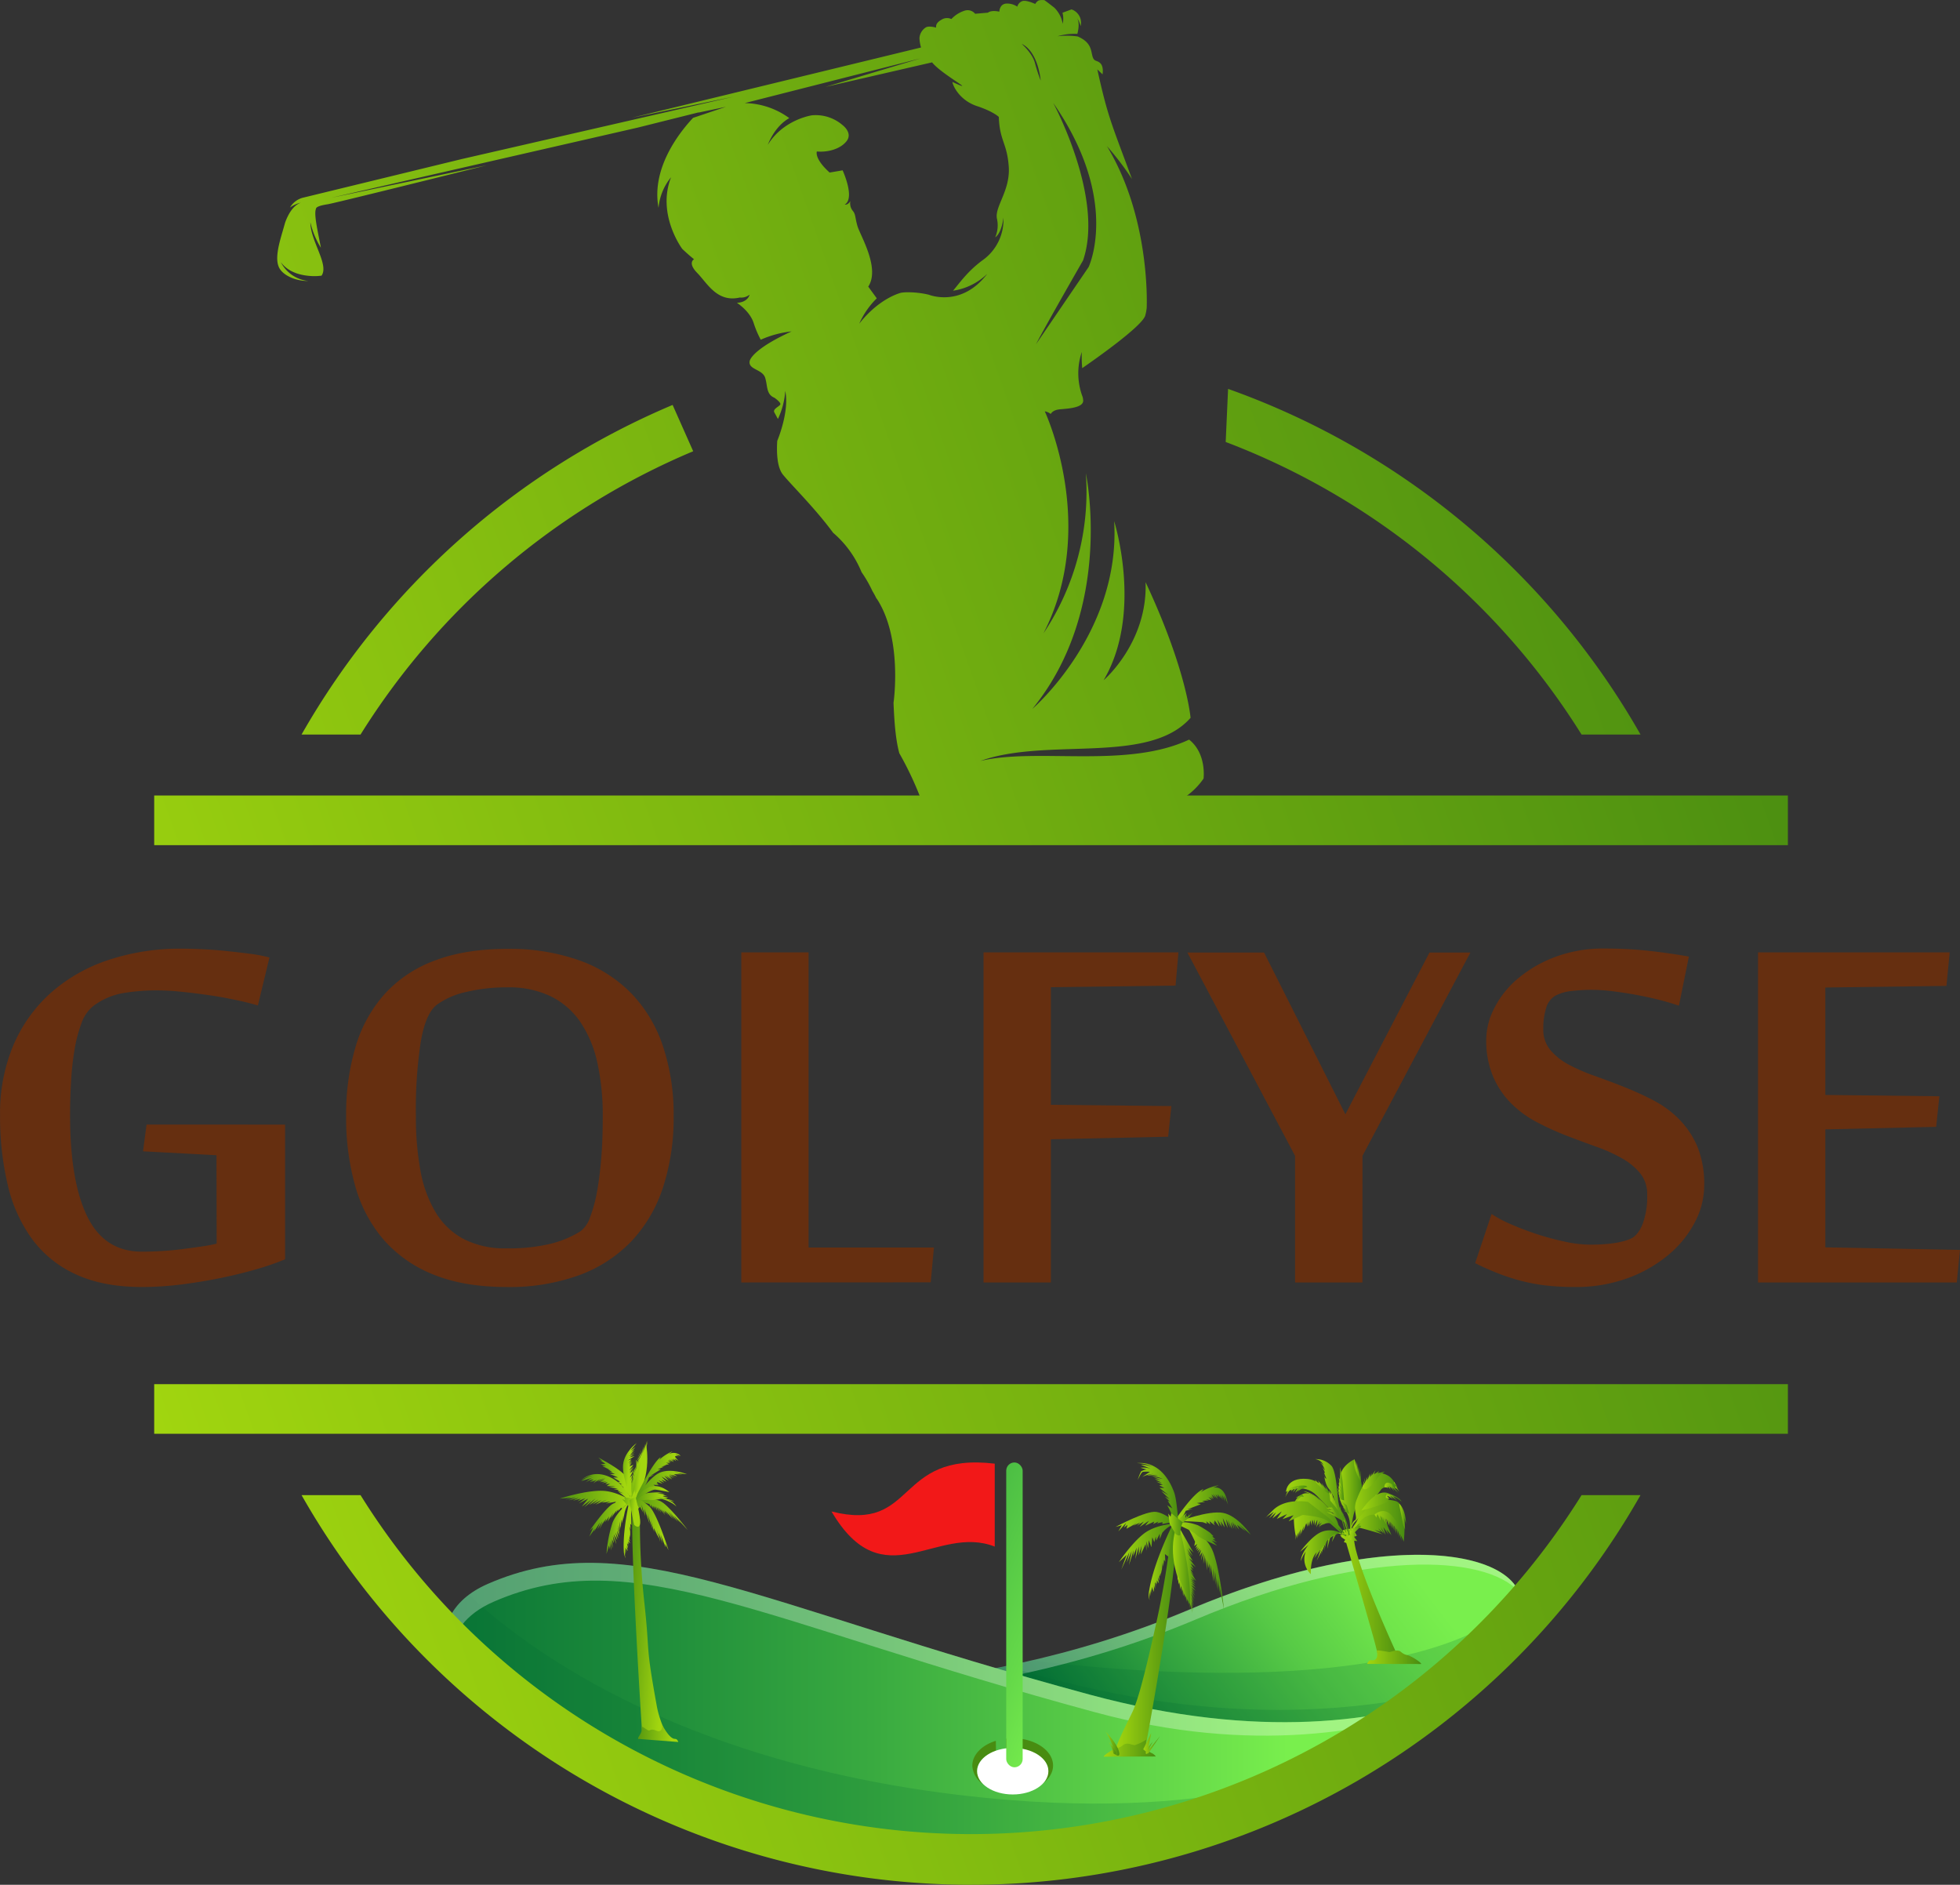 <svg xmlns="http://www.w3.org/2000/svg" xmlns:xlink="http://www.w3.org/1999/xlink" viewBox="0 0 558.26 536.76"><rect x="0" y="0" width="558.26" height="536.76" fill="#333333" stroke="none"/><defs><style>.cls-1{isolation:isolate;}.cls-2,.cls-86,.cls-87,.cls-88,.cls-91,.cls-92{fill-rule:evenodd;}.cls-2{fill:url(#Dégradé_sans_nom_7);}.cls-3{fill:url(#Degradado_sin_nombre_31);}.cls-4{fill:#006c35;opacity:0.2;mix-blend-mode:multiply;}.cls-5,.cls-93{fill:#fff;}.cls-5{opacity:0.3;mix-blend-mode:overlay;}.cls-6{fill:url(#Degradado_sin_nombre_3);}.cls-7{fill:url(#Dégradé_sans_nom_7-2);}.cls-8{fill:url(#Dégradé_sans_nom_7-3);}.cls-9{fill:url(#Dégradé_sans_nom_7-4);}.cls-10{fill:url(#Dégradé_sans_nom_7-5);}.cls-11{fill:url(#Dégradé_sans_nom_7-6);}.cls-12{fill:url(#Dégradé_sans_nom_7-7);}.cls-13{fill:url(#Dégradé_sans_nom_7-8);}.cls-14{fill:url(#Dégradé_sans_nom_7-9);}.cls-15{fill:url(#Dégradé_sans_nom_7-10);}.cls-16{fill:url(#Dégradé_sans_nom_7-11);}.cls-17{fill:url(#Dégradé_sans_nom_7-12);}.cls-18{fill:url(#Dégradé_sans_nom_7-13);}.cls-19{fill:url(#Dégradé_sans_nom_7-14);}.cls-20{fill:url(#Dégradé_sans_nom_7-15);}.cls-21{fill:url(#Dégradé_sans_nom_7-16);}.cls-22{fill:url(#Dégradé_sans_nom_7-17);}.cls-23{fill:url(#Dégradé_sans_nom_7-18);}.cls-24{fill:url(#Dégradé_sans_nom_7-19);}.cls-25{fill:url(#Dégradé_sans_nom_7-20);}.cls-26{fill:url(#Dégradé_sans_nom_7-21);}.cls-27{fill:url(#Dégradé_sans_nom_7-22);}.cls-28{fill:url(#Dégradé_sans_nom_7-23);}.cls-29{fill:url(#Dégradé_sans_nom_7-24);}.cls-30{fill:url(#Dégradé_sans_nom_7-25);}.cls-31{fill:url(#Dégradé_sans_nom_7-26);}.cls-32{fill:url(#Dégradé_sans_nom_7-27);}.cls-33{fill:url(#Dégradé_sans_nom_7-28);}.cls-34{fill:url(#Dégradé_sans_nom_7-29);}.cls-35{fill:url(#Dégradé_sans_nom_7-30);}.cls-36{fill:url(#Dégradé_sans_nom_7-31);}.cls-37{fill:url(#Dégradé_sans_nom_7-32);}.cls-38{fill:url(#Dégradé_sans_nom_7-33);}.cls-39{fill:url(#Dégradé_sans_nom_7-34);}.cls-40{fill:url(#Dégradé_sans_nom_7-35);}.cls-41{fill:url(#Dégradé_sans_nom_7-36);}.cls-42{fill:url(#Dégradé_sans_nom_7-37);}.cls-43{fill:url(#Dégradé_sans_nom_7-38);}.cls-44{fill:url(#Dégradé_sans_nom_7-39);}.cls-45{fill:url(#Dégradé_sans_nom_7-40);}.cls-46{fill:url(#Dégradé_sans_nom_7-41);}.cls-47{fill:url(#Dégradé_sans_nom_7-42);}.cls-48{fill:url(#Dégradé_sans_nom_7-43);}.cls-49{fill:url(#Dégradé_sans_nom_7-44);}.cls-50{fill:url(#Dégradé_sans_nom_7-45);}.cls-51{fill:url(#Dégradé_sans_nom_7-46);}.cls-52{fill:url(#Dégradé_sans_nom_7-47);}.cls-53{fill:url(#Dégradé_sans_nom_7-48);}.cls-54{fill:url(#Dégradé_sans_nom_7-49);}.cls-55{fill:url(#Dégradé_sans_nom_7-50);}.cls-56{fill:url(#Dégradé_sans_nom_7-51);}.cls-57{fill:url(#Dégradé_sans_nom_7-52);}.cls-58{fill:url(#Dégradé_sans_nom_7-53);}.cls-59{fill:url(#Dégradé_sans_nom_7-54);}.cls-60{fill:url(#Dégradé_sans_nom_7-55);}.cls-61{fill:url(#Dégradé_sans_nom_7-56);}.cls-62{fill:url(#Dégradé_sans_nom_7-57);}.cls-63{fill:url(#Dégradé_sans_nom_7-58);}.cls-64{fill:url(#Dégradé_sans_nom_7-59);}.cls-65{fill:url(#Dégradé_sans_nom_7-60);}.cls-66{fill:url(#Dégradé_sans_nom_7-61);}.cls-67{fill:url(#Dégradé_sans_nom_7-62);}.cls-68{fill:url(#Dégradé_sans_nom_7-63);}.cls-69{fill:url(#Dégradé_sans_nom_7-64);}.cls-70{fill:url(#Dégradé_sans_nom_7-65);}.cls-71{fill:url(#Dégradé_sans_nom_7-66);}.cls-72{fill:url(#Dégradé_sans_nom_7-67);}.cls-73{fill:url(#Dégradé_sans_nom_7-68);}.cls-74{fill:url(#Dégradé_sans_nom_7-69);}.cls-75{fill:url(#Dégradé_sans_nom_7-70);}.cls-76{fill:url(#Dégradé_sans_nom_7-71);}.cls-77{fill:url(#Dégradé_sans_nom_7-72);}.cls-78{fill:url(#Dégradé_sans_nom_7-73);}.cls-79{fill:url(#Dégradé_sans_nom_7-74);}.cls-80{fill:url(#Dégradé_sans_nom_7-75);}.cls-81{fill:url(#Dégradé_sans_nom_7-76);}.cls-82{fill:url(#Dégradé_sans_nom_7-77);}.cls-83{fill:url(#Dégradé_sans_nom_7-78);}.cls-84{fill:url(#Dégradé_sans_nom_7-79);}.cls-85{fill:url(#Dégradé_sans_nom_7-80);}.cls-86{fill:url(#Dégradé_sans_nom_7-81);}.cls-87{fill:url(#Dégradé_sans_nom_7-82);}.cls-88{fill:url(#Dégradé_sans_nom_7-83);}.cls-89{fill:url(#Dégradé_sans_nom_7-84);}.cls-90{fill:#662f10;}.cls-91{fill:#488c11;}.cls-92{fill:#f21818;}.cls-94{fill:url(#Degradado_sin_nombre_3-2);}</style><linearGradient id="Dégradé_sans_nom_7" x1="12.17" y1="293.19" x2="511.12" y2="117.15" gradientUnits="userSpaceOnUse"><stop offset="0" stop-color="#a2d60f"/><stop offset="1" stop-color="#488c11"/></linearGradient><linearGradient id="Degradado_sin_nombre_31" x1="319.68" y1="503.65" x2="404.73" y2="438.56" gradientUnits="userSpaceOnUse"><stop offset="0" stop-color="#006c35"/><stop offset="0.31" stop-color="#2e9e3e"/><stop offset="0.62" stop-color="#57ca46"/><stop offset="0.86" stop-color="#70e54b"/><stop offset="1" stop-color="#79ef4d"/></linearGradient><linearGradient id="Degradado_sin_nombre_3" x1="96.13" y1="502.38" x2="385.65" y2="502.38" gradientUnits="userSpaceOnUse"><stop offset="0" stop-color="#006c35"/><stop offset="0.14" stop-color="#077336"/><stop offset="0.34" stop-color="#1a883a"/><stop offset="0.59" stop-color="#39aa40"/><stop offset="0.88" stop-color="#64d849"/><stop offset="1" stop-color="#79ef4d"/></linearGradient><linearGradient id="Dégradé_sans_nom_7-2" x1="218.34" y1="473.58" x2="232.64" y2="473.58" gradientTransform="matrix(-1, -0.08, -0.08, 1, 464.99, 19.47)" xlink:href="#Dégradé_sans_nom_7"/><linearGradient id="Dégradé_sans_nom_7-3" x1="216.45" y1="442.66" x2="232.56" y2="442.66" gradientTransform="matrix(-1, -0.08, -0.08, 1, 464.99, 19.47)" xlink:href="#Dégradé_sans_nom_7"/><linearGradient id="Dégradé_sans_nom_7-4" x1="229.4" y1="431.98" x2="233.22" y2="431.98" gradientTransform="matrix(-1, -0.08, -0.08, 1, 464.99, 19.47)" xlink:href="#Dégradé_sans_nom_7"/><linearGradient id="Dégradé_sans_nom_7-5" x1="229.76" y1="430.59" x2="234.11" y2="430.59" gradientTransform="matrix(-1, -0.08, -0.08, 1, 464.99, 19.47)" xlink:href="#Dégradé_sans_nom_7"/><linearGradient id="Dégradé_sans_nom_7-6" x1="232.47" y1="446.27" x2="234.38" y2="446.27" gradientTransform="matrix(-1, -0.08, -0.08, 1, 464.99, 19.47)" xlink:href="#Dégradé_sans_nom_7"/><linearGradient id="Dégradé_sans_nom_7-7" x1="233.43" y1="447.55" x2="238.97" y2="447.55" gradientTransform="matrix(-1, -0.08, -0.08, 1, 464.99, 19.47)" xlink:href="#Dégradé_sans_nom_7"/><linearGradient id="Dégradé_sans_nom_7-8" x1="231.4" y1="439.96" x2="253.48" y2="439.96" gradientTransform="matrix(-1, -0.08, -0.08, 1, 464.99, 19.47)" xlink:href="#Dégradé_sans_nom_7"/><linearGradient id="Dégradé_sans_nom_7-9" x1="232.85" y1="445.29" x2="244.23" y2="445.29" gradientTransform="matrix(-1, -0.08, -0.08, 1, 464.99, 19.47)" xlink:href="#Dégradé_sans_nom_7"/><linearGradient id="Dégradé_sans_nom_7-10" x1="221.4" y1="445.42" x2="233.82" y2="445.42" gradientTransform="matrix(-1, -0.08, -0.08, 1, 464.99, 19.47)" xlink:href="#Dégradé_sans_nom_7"/><linearGradient id="Dégradé_sans_nom_7-11" x1="233.66" y1="433.4" x2="243.41" y2="433.4" gradientTransform="matrix(-1, -0.08, -0.08, 1, 464.99, 19.47)" xlink:href="#Dégradé_sans_nom_7"/><linearGradient id="Dégradé_sans_nom_7-12" x1="217.87" y1="435.33" x2="233" y2="435.33" gradientTransform="matrix(-1, -0.08, -0.08, 1, 464.99, 19.47)" xlink:href="#Dégradé_sans_nom_7"/><linearGradient id="Dégradé_sans_nom_7-13" x1="232.67" y1="431.76" x2="236.25" y2="431.76" gradientTransform="matrix(-1, -0.08, -0.08, 1, 464.99, 19.47)" xlink:href="#Dégradé_sans_nom_7"/><linearGradient id="Dégradé_sans_nom_7-14" x1="222.67" y1="438.27" x2="232.55" y2="438.27" gradientTransform="matrix(-1, -0.08, -0.08, 1, 464.99, 19.47)" xlink:href="#Dégradé_sans_nom_7"/><linearGradient id="Dégradé_sans_nom_7-15" x1="220.13" y1="431.48" x2="231.86" y2="431.48" gradientTransform="matrix(-1, -0.08, -0.08, 1, 464.99, 19.47)" xlink:href="#Dégradé_sans_nom_7"/><linearGradient id="Dégradé_sans_nom_7-16" x1="232.47" y1="436.6" x2="247.93" y2="436.6" gradientTransform="matrix(-1, -0.08, -0.08, 1, 464.99, 19.47)" xlink:href="#Dégradé_sans_nom_7"/><linearGradient id="Dégradé_sans_nom_7-17" x1="231.4" y1="437.97" x2="233.24" y2="437.97" gradientTransform="matrix(-1, -0.08, -0.08, 1, 464.99, 19.47)" xlink:href="#Dégradé_sans_nom_7"/><linearGradient id="Dégradé_sans_nom_7-18" x1="230.81" y1="440.34" x2="235.69" y2="440.34" gradientTransform="matrix(-1, -0.08, -0.08, 1, 464.99, 19.47)" xlink:href="#Dégradé_sans_nom_7"/><linearGradient id="Dégradé_sans_nom_7-19" x1="230.1" y1="442.68" x2="233.63" y2="442.68" gradientTransform="matrix(-1, -0.08, -0.08, 1, 464.99, 19.47)" xlink:href="#Dégradé_sans_nom_7"/><linearGradient id="Dégradé_sans_nom_7-20" x1="220.18" y1="439.2" x2="226.34" y2="439.2" gradientTransform="matrix(-1, -0.08, -0.08, 1, 464.99, 19.47)" xlink:href="#Dégradé_sans_nom_7"/><linearGradient id="Dégradé_sans_nom_7-21" x1="222.49" y1="437.07" x2="231.73" y2="437.07" gradientTransform="matrix(-1, -0.08, -0.08, 1, 464.99, 19.47)" xlink:href="#Dégradé_sans_nom_7"/><linearGradient id="Dégradé_sans_nom_7-22" x1="214.43" y1="504.51" x2="225.95" y2="504.51" gradientTransform="matrix(-1, -0.08, -0.08, 1, 464.99, 19.47)" xlink:href="#Dégradé_sans_nom_7"/><linearGradient id="Dégradé_sans_nom_7-23" x1="404.6" y1="448.02" x2="404.66" y2="448.02" xlink:href="#Dégradé_sans_nom_7"/><linearGradient id="Dégradé_sans_nom_7-24" x1="404.52" y1="449.27" x2="405.36" y2="449.27" xlink:href="#Dégradé_sans_nom_7"/><linearGradient id="Dégradé_sans_nom_7-25" x1="400.48" y1="466.79" x2="418.46" y2="466.79" xlink:href="#Dégradé_sans_nom_7"/><linearGradient id="Dégradé_sans_nom_7-26" x1="387.25" y1="444.26" x2="401.63" y2="444.26" xlink:href="#Dégradé_sans_nom_7"/><linearGradient id="Dégradé_sans_nom_7-27" x1="402.94" y1="446.69" x2="415.15" y2="446.69" xlink:href="#Dégradé_sans_nom_7"/><linearGradient id="Dégradé_sans_nom_7-28" x1="403.59" y1="445.54" x2="418.81" y2="445.54" xlink:href="#Dégradé_sans_nom_7"/><linearGradient id="Dégradé_sans_nom_7-29" x1="400.13" y1="438.37" x2="406.75" y2="438.37" xlink:href="#Dégradé_sans_nom_7"/><linearGradient id="Dégradé_sans_nom_7-30" x1="385.1" y1="441.61" x2="403.29" y2="441.61" xlink:href="#Dégradé_sans_nom_7"/><linearGradient id="Dégradé_sans_nom_7-31" x1="403.21" y1="440.56" x2="416.69" y2="440.56" xlink:href="#Dégradé_sans_nom_7"/><linearGradient id="Dégradé_sans_nom_7-32" x1="410.32" y1="446.94" x2="418" y2="446.94" xlink:href="#Dégradé_sans_nom_7"/><linearGradient id="Dégradé_sans_nom_7-33" x1="381.52" y1="429.04" x2="384.25" y2="429.04" xlink:href="#Dégradé_sans_nom_7"/><linearGradient id="Dégradé_sans_nom_7-34" x1="399.64" y1="434.95" x2="401.58" y2="434.95" xlink:href="#Dégradé_sans_nom_7"/><linearGradient id="Dégradé_sans_nom_7-35" x1="397.37" y1="440.76" x2="401.75" y2="440.76" xlink:href="#Dégradé_sans_nom_7"/><linearGradient id="Dégradé_sans_nom_7-36" x1="384.9" y1="437.14" x2="391.17" y2="437.14" xlink:href="#Dégradé_sans_nom_7"/><linearGradient id="Dégradé_sans_nom_7-37" x1="387.41" y1="439.31" x2="390.17" y2="439.31" xlink:href="#Dégradé_sans_nom_7"/><linearGradient id="Dégradé_sans_nom_7-38" x1="404.52" y1="431.23" x2="406.53" y2="431.23" xlink:href="#Dégradé_sans_nom_7"/><linearGradient id="Dégradé_sans_nom_7-39" x1="413.14" y1="436.11" x2="417.14" y2="436.11" xlink:href="#Dégradé_sans_nom_7"/><linearGradient id="Dégradé_sans_nom_7-40" x1="406.82" y1="433.79" x2="413.23" y2="433.79" xlink:href="#Dégradé_sans_nom_7"/><linearGradient id="Dégradé_sans_nom_7-41" x1="416.24" y1="436.39" x2="417.36" y2="436.39" xlink:href="#Dégradé_sans_nom_7"/><linearGradient id="Dégradé_sans_nom_7-42" x1="415.84" y1="435.24" x2="417.01" y2="435.24" xlink:href="#Dégradé_sans_nom_7"/><linearGradient id="Dégradé_sans_nom_7-43" x1="390.71" y1="427.55" x2="392.9" y2="427.55" xlink:href="#Dégradé_sans_nom_7"/><linearGradient id="Dégradé_sans_nom_7-44" x1="391.17" y1="426.33" x2="393.27" y2="426.33" xlink:href="#Dégradé_sans_nom_7"/><linearGradient id="Dégradé_sans_nom_7-45" x1="393.38" y1="435.73" x2="397.47" y2="435.73" xlink:href="#Dégradé_sans_nom_7"/><linearGradient id="Dégradé_sans_nom_7-46" x1="377.74" y1="431" x2="381.78" y2="431" xlink:href="#Dégradé_sans_nom_7"/><linearGradient id="Dégradé_sans_nom_7-47" x1="393.84" y1="452.67" x2="401.17" y2="452.67" xlink:href="#Dégradé_sans_nom_7"/><linearGradient id="Dégradé_sans_nom_7-48" x1="399.68" y1="449.35" x2="402.28" y2="449.35" xlink:href="#Dégradé_sans_nom_7"/><linearGradient id="Dégradé_sans_nom_7-49" x1="393.53" y1="452.35" x2="397.53" y2="452.35" xlink:href="#Dégradé_sans_nom_7"/><linearGradient id="Dégradé_sans_nom_7-50" x1="390.15" y1="438.34" x2="394.72" y2="438.34" xlink:href="#Dégradé_sans_nom_7"/><linearGradient id="Dégradé_sans_nom_7-51" x1="417.27" y1="444.27" x2="419.22" y2="444.27" xlink:href="#Dégradé_sans_nom_7"/><linearGradient id="Dégradé_sans_nom_7-52" x1="406.53" y1="439.98" x2="418" y2="439.98" xlink:href="#Dégradé_sans_nom_7"/><linearGradient id="Dégradé_sans_nom_7-53" x1="413.47" y1="438.91" x2="417.01" y2="438.91" xlink:href="#Dégradé_sans_nom_7"/><linearGradient id="Dégradé_sans_nom_7-54" x1="389.11" y1="454.4" x2="400.29" y2="454.4" xlink:href="#Dégradé_sans_nom_7"/><linearGradient id="Dégradé_sans_nom_7-55" x1="379.16" y1="444.53" x2="401.11" y2="444.53" xlink:href="#Dégradé_sans_nom_7"/><linearGradient id="Dégradé_sans_nom_7-56" x1="393.38" y1="438.46" x2="402.29" y2="438.46" xlink:href="#Dégradé_sans_nom_7"/><linearGradient id="Dégradé_sans_nom_7-57" x1="408.19" y1="484.31" x2="423.59" y2="484.31" xlink:href="#Dégradé_sans_nom_7"/><linearGradient id="Dégradé_sans_nom_7-58" x1="417.37" y1="482.48" x2="417.37" y2="482.48" xlink:href="#Dégradé_sans_nom_7"/><linearGradient id="Dégradé_sans_nom_7-59" x1="403.29" y1="448.78" x2="406.3" y2="448.78" xlink:href="#Dégradé_sans_nom_7"/><linearGradient id="Dégradé_sans_nom_7-60" x1="401.54" y1="446.83" x2="402.79" y2="446.83" xlink:href="#Dégradé_sans_nom_7"/><linearGradient id="Dégradé_sans_nom_7-61" x1="403.44" y1="447.88" x2="406.53" y2="447.88" xlink:href="#Dégradé_sans_nom_7"/><linearGradient id="Dégradé_sans_nom_7-62" x1="336.67" y1="478.66" x2="354.03" y2="478.66" xlink:href="#Dégradé_sans_nom_7"/><linearGradient id="Dégradé_sans_nom_7-63" x1="356.7" y1="458.99" x2="367.44" y2="458.99" xlink:href="#Dégradé_sans_nom_7"/><linearGradient id="Dégradé_sans_nom_7-64" x1="352.87" y1="457.88" x2="358.14" y2="457.88" xlink:href="#Dégradé_sans_nom_7"/><linearGradient id="Dégradé_sans_nom_7-65" x1="354.81" y1="459.72" x2="359.54" y2="459.72" xlink:href="#Dégradé_sans_nom_7"/><linearGradient id="Dégradé_sans_nom_7-66" x1="335.39" y1="453.38" x2="338.97" y2="453.38" xlink:href="#Dégradé_sans_nom_7"/><linearGradient id="Dégradé_sans_nom_7-67" x1="345.99" y1="456.46" x2="353.66" y2="456.46" xlink:href="#Dégradé_sans_nom_7"/><linearGradient id="Dégradé_sans_nom_7-68" x1="337.48" y1="452.82" x2="353.66" y2="452.82" xlink:href="#Dégradé_sans_nom_7"/><linearGradient id="Dégradé_sans_nom_7-69" x1="336.56" y1="445.69" x2="354.02" y2="445.69" xlink:href="#Dégradé_sans_nom_7"/><linearGradient id="Dégradé_sans_nom_7-70" x1="354.05" y1="446.26" x2="375.06" y2="446.26" xlink:href="#Dégradé_sans_nom_7"/><linearGradient id="Dégradé_sans_nom_7-71" x1="354.28" y1="449.22" x2="365.45" y2="449.22" xlink:href="#Dégradé_sans_nom_7"/><linearGradient id="Dégradé_sans_nom_7-72" x1="353.09" y1="440.63" x2="368.62" y2="440.63" xlink:href="#Dégradé_sans_nom_7"/><linearGradient id="Dégradé_sans_nom_7-73" x1="342.54" y1="437.94" x2="354.56" y2="437.94" xlink:href="#Dégradé_sans_nom_7"/><linearGradient id="Dégradé_sans_nom_7-74" x1="353.46" y1="444.9" x2="358.46" y2="444.9" xlink:href="#Dégradé_sans_nom_7"/><linearGradient id="Dégradé_sans_nom_7-75" x1="351.58" y1="446.5" x2="355.71" y2="446.5" xlink:href="#Dégradé_sans_nom_7"/><linearGradient id="Dégradé_sans_nom_7-76" x1="333.16" y1="510.16" x2="348" y2="510.16" xlink:href="#Dégradé_sans_nom_7"/><linearGradient id="Dégradé_sans_nom_7-77" x1="333.6" y1="508.9" x2="337.62" y2="508.9" xlink:href="#Dégradé_sans_nom_7"/><linearGradient id="Dégradé_sans_nom_7-78" x1="334.63" y1="510.27" x2="336.59" y2="510.27" xlink:href="#Dégradé_sans_nom_7"/><linearGradient id="Dégradé_sans_nom_7-79" x1="345.15" y1="510.16" x2="347.12" y2="510.16" xlink:href="#Dégradé_sans_nom_7"/><linearGradient id="Dégradé_sans_nom_7-80" x1="344.45" y1="508.86" x2="349.19" y2="508.86" xlink:href="#Dégradé_sans_nom_7"/><linearGradient id="Dégradé_sans_nom_7-81" x1="97.95" y1="536.32" x2="596.9" y2="360.28" xlink:href="#Dégradé_sans_nom_7"/><linearGradient id="Dégradé_sans_nom_7-82" x1="9.91" y1="327.7" x2="508.87" y2="151.66" xlink:href="#Dégradé_sans_nom_7"/><linearGradient id="Dégradé_sans_nom_7-83" x1="62.51" y1="476.78" x2="561.46" y2="300.74" xlink:href="#Dégradé_sans_nom_7"/><linearGradient id="Dégradé_sans_nom_7-84" x1="-7.25" y1="238.15" x2="491.71" y2="62.11" xlink:href="#Dégradé_sans_nom_7"/><linearGradient id="Degradado_sin_nombre_3-2" x1="171.04" y1="407.4" x2="311.2" y2="469.8" xlink:href="#Degradado_sin_nombre_3"/></defs><title>golfyse</title><g class="cls-1"><g id="Calque_1" data-name="Calque 1"><path class="cls-2" d="M486.07,221.56a219.93,219.93,0,0,0-117.48-98.44l-.68,15.12a205.59,205.59,0,0,1,101.36,83.32ZM210.38,127.69a220.12,220.12,0,0,0-105.69,93.87h16.8a205.65,205.65,0,0,1,94.75-80.68l-5.86-13.19Z" transform="translate(-18.8 -12.37)"/><path class="cls-3" d="M357.51,470.81c-66.3,28-129.35,21.8-129.35,21.8s-16.76,19.47-17.59,37.51c25.28,10.93,54.53,17.21,85.74,17.21,66.25,0,123.77-28.17,152.79-69.49C464.15,456.91,423.74,442.83,357.51,470.81Z" transform="translate(-18.8 -12.37)"/><path class="cls-4" d="M449.1,477.84c2.47-3.44,3.42-6.68,3-9.59C422.58,496,341,488.74,312.78,485.24c-3.89.91-7.7,1.71-11.44,2.43-3.67,10.42-6.86,39.45,66.23,48.06C402.49,523.77,431.21,503.31,449.1,477.84Z" transform="translate(-18.8 -12.37)"/><path class="cls-5" d="M230,495.38s63,6.22,129.35-21.79c48-20.29,82.43-18.46,92-8-5.84-12.83-41.9-16.78-93.88,5.18-66.3,28-129.35,21.8-129.35,21.8s-16.76,19.47-17.59,37.51l2.06.86C214.47,513.5,230,495.38,230,495.38Z" transform="translate(-18.8 -12.37)"/><path class="cls-4" d="M305.24,486.9a308,308,0,0,1-58.37,6.28l87.56,50.95c42.28-7.2,78.68-26.09,103-51.94C376,508.79,323.78,491.88,305.24,486.9Z" transform="translate(-18.8 -12.37)"/><path class="cls-6" d="M329.23,495c-96-25.92-132-48.81-171.54-31.52-11,4.8-14.54,13.87-9.67,20.36,29,38.58,85.29,63.51,148.29,63.51,57,0,107.61-20.87,139.09-53.05C412.41,502.73,377.37,508,329.23,495Z" transform="translate(-18.8 -12.37)"/><path class="cls-4" d="M296.31,547.33c53.87,0,101.94-18.63,133.64-47.81-20.82,14.9-58.67,30.65-123.41,25.48-90.93-7.26-138.08-43.31-154.17-58.48-6.69,5-8.33,12-4.35,17.3C177,522.4,233.31,547.33,296.31,547.33Z" transform="translate(-18.8 -12.37)"/><path class="cls-5" d="M159.38,468.53C199,451.24,235,474.14,330.92,500.05c44.31,12,79.43,5.52,101.12-2.54,1.12-1.07,2.28-2.13,3.36-3.23-23,8.45-58,13.69-106.17.7-96-25.92-132-48.81-171.54-31.52-10.64,4.65-14.29,13.29-10.09,19.73C147.33,477.8,151.37,472,159.38,468.53Z" transform="translate(-18.8 -12.37)"/><path class="cls-4" d="M301.63,541.66c-66,0-125-24.93-155.3-63.52-.18-.22-.28-.46-.44-.69a10.25,10.25,0,0,0,2.13,6.37c29,38.58,85.29,63.51,148.29,63.51,41.14,0,78.87-10.89,108.54-29C375.57,533,340,541.66,301.63,541.66Z" transform="translate(-18.8 -12.37)"/><path class="cls-7" d="M201.63,505s-3.43-52.71-2.67-63.92l2.1,3.94a210.62,210.62,0,0,0,1.34,24.44c1.57,14.63.14,10.43,3.47,28.76.8,4.42,2.58,7.14,2.37,8.2S201.86,507.45,201.63,505Z" transform="translate(-18.8 -12.37)"/><path class="cls-8" d="M199.16,439.68s5.74-1.5,8.59.73,6.91,7.67,6.91,7.67l-3-3.29,1.11,1.48-2-2.24,1.11,1.77L209.61,443l1.48,2.2-2-2.32,1.36,2.05-2.13-2.32.88,1.43-1.16-1.52.28.89-.95-1.15.91,1.63-1.38-1.81.46,1-.87-1.37.61,1.53-.95-1.64.31,1.39-.58-1.45,0,1-.37-1.21-.12.95-.14-1L205,442l-.08-.79-.21.71-.06-.77-.21.55-.1-.87-.27.66-.27-.76s-4.18-1.35-4.48-1.11" transform="translate(-18.8 -12.37)"/><path class="cls-9" d="M198.68,440.28s-1-6.95,4.24-16C202.92,424.25,204.73,434.42,198.68,440.28Z" transform="translate(-18.8 -12.37)"/><path class="cls-10" d="M198.08,433.51l.54,5.76s1.28-8.65,4.33-14.87l.35-1.9-.49,1.81.19-1.5-.56,2.07.08-1.3-.39,2-.07-1.32-.14,2.06-.21-1.44,0,1.7-.36-1.22.21,1.56-.4-1,.26,1.26-.54-1,.37,1.51-.62-1,.4,1.33-.57-.8.44,1.25-.64-.93.53,1.39-.55-.71.25,1.13-.56-1.35.26,2.4-.29-1.24.12,1.66-.35-.69.12,1.12-.4-.77.09,1.31-.62-1.2.51,2.27-.48-.92.29,2.18-.38-1.32.23,1.92-.48-1.85.1,1.85Z" transform="translate(-18.8 -12.37)"/><path class="cls-11" d="M198.86,436.56S196,447,196.49,454.25a4,4,0,0,0,.57,1.95,3.87,3.87,0,0,1-.3-1.86l.23,1-.19-1.81.41,1-.33-1.43.72,1-.32-1.46a6.55,6.55,0,0,0,.41.7c0-.09-.3-1.39-.3-1.39s.37.16.41.92a2.3,2.3,0,0,0-.27-1.14l.4.42-.28-.81.65.57-.56-1.31.46.59,0-.11-.16-.8.07,0,.11-.85.08.91v-1.77l-.19-1.55.33.92-.13-1.62.38.42L198.2,445l.43,1.52S198.41,437.13,198.86,436.56Z" transform="translate(-18.8 -12.37)"/><path class="cls-12" d="M198.27,440s-3.64,2.64-5,6a36.34,36.34,0,0,0-1.72,8.92l.69-2.42.3,1.12-.07-2,.42,2.29-.1-2.83.56,2.21-.25-2.56.58,1.15-.31-2.09,1,2.34-.75-2.85,1,1.73-.52-2.23.82,1.76-.4-2.2.72,1.5-.69-2.56.73,2.05-.39-2.62.48,1.49-.15-2.55.36,1.92.25-2.52.16,1.19.26-2.28-.05,1.62.45-2.1A7.46,7.46,0,0,1,198.27,440Z" transform="translate(-18.8 -12.37)"/><path class="cls-13" d="M200.23,440.81s-4.93-3.73-9.86-3.88-12.15,2.23-12.15,2.23l3.39-.29-1.87.63,3.1-.76-2.09.92,2.9-.75-1.69.83,2.29-.59-1,.77,2.29-.88-1.88,1.5,2.65-1.37-1.8,2.26,2.63-1.9-1.91,2.08,3.19-2.49L186.59,441l2.68-1.62-1.7,1.43,2.58-1.26-1.76,1.35,3.25-1.44-1.49.84,2.51-.29-1.32.56,2.91-.54-1.05,1.43,1.83-1.11A9,9,0,0,1,200.23,440.81Z" transform="translate(-18.8 -12.37)"/><path class="cls-14" d="M198.84,440a10.65,10.65,0,0,0-5.31.54c-2.13,1-6.75,7.73-6.75,7.73l1-.9-1.15,2.6,1.64-2.27-.34.9,1.79-2.69-.79,2,1.45-2.31-.83,2.2,1.37-2.52-.47,1.07,1-1.51-.27,1,1.15-1.65-.5,1.54,1.7-2.58-.74,1.58,1.68-2.31-.31.91.76-1.17-.09.55.91-1,.23.34.69-.69S198.45,439.73,198.84,440Z" transform="translate(-18.8 -12.37)"/><path class="cls-15" d="M198,438.07a16,16,0,0,1,5.86,3.41c2.2,2.27,5.37,12.39,5.37,12.39l-.93-1.82.1,1L207,449.49l.51,2.4-1.11-3.07.44,2.62-1-3.46.54,2.38-1.35-2.84.1,1.21-1-3.61.59,2.85-1.49-4.55.61,2.95-1.48-4.3.23,2.06-1.09-3.24.45,2.2-.82-1.54-.33.25-.64-1.12S198.52,438,198,438.07Z" transform="translate(-18.8 -12.37)"/><path class="cls-16" d="M198.11,438.82s.31-3.43-.77-5.59-8.11-5.76-8.11-5.76l1.15,1-.72-.25,1.58,1-1.35.14,1.5.52-1.08,0,2.5,1.21-1-.38,1.46.91-.94-.17,1.63.74-1.5-.06,2.35,1-1.36,0,1.93,1.18-.56.12,1.13.69-.52,0,1,.86-.31.28.68.66S198.36,438.37,198.11,438.82Z" transform="translate(-18.8 -12.37)"/><path class="cls-17" d="M198.65,440.56s4.77-7.32,8-8.77,7.84.42,7.84.42l-3.57-.4,2.2.46-2.4-.1,1,.65-1.68-.49,1.27.92c-.19-.13-1.84-1.06-1.84-1.06l1.22,1.17-1.44-.88,1,1.22-1.92-1.21,1.48,1.25L208,432.65l1.3,1.45-2.08-1.23,1.41,1.5-1.46-.61.84.86-1.67-.69,1.2,1-1.67-.55.3.59-.58-.19.91.52-1.56-.08.57.5-1.17,0,.45.33-1,.29S199,439.83,198.65,440.56Z" transform="translate(-18.8 -12.37)"/><path class="cls-18" d="M199,440.5s-3.1-7.3-2.73-11,3.86-6.15,3.86-6.15l-1.76,2.13,1.44-1-1.25,1.38,1-.62-1.23,1.36,1.39-.79c-.2.12-1.78,1.27-1.78,1.27l1.57-.64-1.44,1,1.52-.44-1.94,1.29,1-.33-.83,1.16.9-.8-.72,1.25.86-.85-.78,1.24,1.13-.42L198,431.12l1.27-1L198,431.78l.87-.88-.66,1,.89-.64-.89,1.92.75-.8L198.4,434l.48-.83-.26,1.08S198.53,439.87,199,440.5Z" transform="translate(-18.8 -12.37)"/><path class="cls-19" d="M199.14,440.11s3.84-.83,4.73-.58,5.27-.71,5.27-.71l-1.61-.27,1.26-.32-1.23,0,.59-.3-2.2-.26,1.76-.11-1.38-.19a26.89,26.89,0,0,0-3.07.2C202.38,437.71,199.15,438.72,199.14,440.11Z" transform="translate(-18.8 -12.37)"/><path class="cls-20" d="M200,438.51s4.77-9.92,7-11.14l-.46.77a12.63,12.63,0,0,1,3.79-2.44c.07,0-1.23.88-1.23.88a2.89,2.89,0,0,1,3.57.39l-1.44-.36,1.08.64s-1.06-.55-1.24,0a10,10,0,0,0,1,1.14l-1.08-.63.38.73-.87-.76.3.65-.82-.53.73.93-1.32-.85.83.81-1.11-.61.69.85-.93-.43.72.58-1.08-.27.8.54-1.34.13.71.07-1.5.48.74,0-1.82.7.93,0L204,432.69l1.21-.42-1.56.83S201.76,438,200,438.51Z" transform="translate(-18.8 -12.37)"/><path class="cls-21" d="M199,439.6s-2.7-4-4.11-5.09-6.12-4.36-10.65-.55a8.45,8.45,0,0,1,3.44-1.41,10.14,10.14,0,0,0-3.32,1.6l3.35-1a6.86,6.86,0,0,0-1,.5c-.67.53-1.1.91-1.1.91,1.56-1.1,2.26-.75,2.26-.75l-1.09.48a3.36,3.36,0,0,0,2-.55,11.74,11.74,0,0,0-1,1.08l0,0a14.28,14.28,0,0,1,2.09-1.34l-1.31.93a9.38,9.38,0,0,1,2.65-1l-2.1.9,1.87-.43-1.31.6,1.81-.21-1.22.48,1.63-.26-.67.57,1.33-.15-.93.65,2.51.12-1.88.2,2.53.43-1.2.13,1.55.3-.5.13,1.74.83-1.5-.5a20.47,20.47,0,0,1,3.46,2.93c.73,1.05,1.36-.33.81-.64" transform="translate(-18.8 -12.37)"/><path class="cls-22" d="M198.65,440.56s1.67-.77,2-4.74l-.31,1.07a4,4,0,0,1-.19-.54,3.12,3.12,0,0,1,0,1c0,.08-.34-.27-.34-.27l.1.69s-.45-.26-.29-1.14c0,0-1.68,3.36-1,3.9" transform="translate(-18.8 -12.37)"/><path class="cls-23" d="M199.84,439a5.89,5.89,0,0,0,.76,2.39c.62.83-.84.79-.84.79s-2.29-1.09-2.34-1.16-1.37-1.71-1.37-1.71l.81.3-.26-.76S199.92,439,199.84,439Z" transform="translate(-18.8 -12.37)"/><path class="cls-24" d="M199.83,438.74s1.43,5.44,1.3,7.37-1.61.64-1.69.52-1.45-6.82-1.34-7.06A7.47,7.47,0,0,1,199.83,438.74Z" transform="translate(-18.8 -12.37)"/><path class="cls-25" d="M205.46,438.88s4,.51,6,2.54a4.26,4.26,0,0,0-1.81-1.65c-1.28-.62,1.18.3,1.18.3a4.09,4.09,0,0,0-2.31-.78l.46-.2-1.82-.17Z" transform="translate(-18.8 -12.37)"/><path class="cls-26" d="M200.19,439.42s3.93-2.95,5.27-2.82,4,.72,4,.72-2.57-2.39-5.4-1.57a7,7,0,0,0-4,3.71" transform="translate(-18.8 -12.37)"/><path class="cls-27" d="M212,508.47s-.25-.93-.93-.89c-1.7.1-4-4.51-3.91-4.66s.79,2.3-.68,2.49c-.56.07-1.67-.89-2.7-.24-.47.29-2.35-1.68-2.22-.82.26,1.71-1.22,2.68-1,3.23Z" transform="translate(-18.8 -12.37)"/><path class="cls-28" d="M404.61,448.54v0C404.7,446.8,404.66,447.58,404.61,448.54Z" transform="translate(-18.8 -12.37)"/><path class="cls-29" d="M405.36,449.71l-.84.3s.05-.78.09-1.47l.28.52Z" transform="translate(-18.8 -12.37)"/><path class="cls-30" d="M400.48,449.49l.53,0a4.48,4.48,0,0,0,.12-1c0-.33.6-.47.6-.47a7.56,7.56,0,0,1,1-.22c.26,0,1.39-.17,1.39-.17l.47.84c0,.41-.06,1-.11,1.69-.36,6,11.89,32.62,11.89,32.62l1.1-.19,1,1.41c.14,2.48-4.79,2.09-6.47,1-.86-.56-.05.8-2.11-6.63-3-10.64-7.64-26.58-7.64-26.58l-.7-.28.4-.63-1-.69Z" transform="translate(-18.8 -12.37)"/><path class="cls-31" d="M401.54,449.15a14.23,14.23,0,0,0-3.5-2.84c-1.71-.82-3.74,1.29-3.74,1.29l1.6-1.3-1.54.87.95-1.17-1,.66s.58-1,.47-1.06a14.25,14.25,0,0,0-1.09,1.79,8.85,8.85,0,0,0,.32-2.14c-.15,0-.66,1.67-.66,1.67a9.23,9.23,0,0,0-.16-1.81,10.17,10.17,0,0,0-.11,1.65,8.39,8.39,0,0,0-.48-1.6,9.39,9.39,0,0,0-.17,1.73l-.43-1.54-.41,1.72-.28-1.29-.11,1.44a8.55,8.55,0,0,0-.32-1.05c-.13.14-.84,2.28-.87,2.1s.12-1.31.12-1.31l-.76,2.31s0-1.48-.11-1.34-.22,2-.22,2a8.56,8.56,0,0,0-.18-1.51c-.06.07-.3,1.83-.3,1.83a8,8,0,0,0-.09-1.35,14.48,14.48,0,0,0-.32,1.69,11.24,11.24,0,0,0-.07-1.2c-.05.07-.23,1.54-.23,1.54l0-1.17a26.93,26.93,0,0,1-.49-6.69c.16-2,.69-3.9,2-4.91,3.43-2.67,9.76,5.48,10.46,7.83l.23.72,1.65,2.19Z" transform="translate(-18.8 -12.37)"/><path class="cls-32" d="M403.12,450.65s.58-3.62,2-3.4,7.52,2.09,7.52,2.09l-2.31-1.27,1.87.6c-.05,0-.83-1.05-.83-1.05l1.56,1.49-.85-1.79,1.38,2.16-.63-2.17,1.42,2.05-.55-1.4,1.41,1.6-1.92-4.8s.44.34.47.34a7.84,7.84,0,0,0-1.3-1.23c-.21-.06.15-.7.15-.7s-1.86-.26-1.9-.25a2.65,2.65,0,0,0-2.46.26c-1.07.83-4.15,3.06-5.25,6.78Z" transform="translate(-18.8 -12.37)"/><path class="cls-33" d="M404,449s2.69-6.73,7.68-5,6.93,7.42,6.93,7.42,1.34-10.37-2.2-11.54a9,9,0,0,0-10.66,4.64c-2.06,4.39-2.11,4.59-2.11,4.59Z" transform="translate(-18.8 -12.37)"/><path class="cls-34" d="M403.69,448.42a23,23,0,0,1,.92-5.67c.84-2.55,2.82-4.8,1.91-8.17s-1.93-6.62-1.93-6.62-3.22,1.44-3.89,4.18-1,6.58.51,9,2.44,3.85,2,7.62Z" transform="translate(-18.8 -12.37)"/><path class="cls-35" d="M403.29,449.55s-.8-4.15-1.6-5.31-4.61-10.22-10.6-10.7-6,3.72-6,3.72,4.91-2.91,8.81,1.08,6.16,6.73,7.59,7.38,1.32,3.82,1.36,4,.19-.32.19-.32" transform="translate(-18.8 -12.37)"/><path class="cls-36" d="M416.69,436.43s-3.39-1.36-4.54.19-5.76,7.67-7.28,9a4.47,4.47,0,0,0-1.28,3.55l-.38-.06s.49-3.27,1.48-3.79-.68-2.87.49-5.79,3.9-10.14,9.25-6.75A6.07,6.07,0,0,1,416.69,436.43Z" transform="translate(-18.8 -12.37)"/><path class="cls-37" d="M417.26,447.12a39.61,39.61,0,0,1,.74,4.07l-.67-2.33s0,1.53,0,1.35-.43-2.62-.43-2.62l0,1.93-.43-2.61v2.16l-.56-2.6s0,2,0,2-.38-2.38-.38-2.38.14,2,.14,1.93-.46-2.39-.43-2.31a17.1,17.1,0,0,1,.13,1.95c-.06-.16-.34-2.36-.34-2.36s.08,2.21.08,2.13-.48-2.43-.44-2.34.16,2.07.14,2-.41-2.19-.41-2.19.22,2.26.15,2.05-.78-2.72-.65-2.31a20.64,20.64,0,0,1,.41,2.26c-.05-.1-.61-2.21-.61-2.21s.18,2.08.16,2-.65-2.5-.61-2.42.37,2.6.19,2-.75-2.17-.71-2.1.31,1.61.3,1.57-.56-1.78-.52-1.69a7.36,7.36,0,0,1,.19,1.22c-.07-.18-.59-1.45-.55-1.27a3,3,0,0,1,.06.63,6.44,6.44,0,0,0-.31-.75s.15,1.61.14,1.55-1-2.16-1-2.16a4.84,4.84,0,0,0,.22,1.1c.1.12-.27-.7-.27-.7l-.11.89-.58-.84s2.48-2.35,4.75.1,2.25,3.23,2.25,3.23" transform="translate(-18.8 -12.37)"/><polygon class="cls-38" points="384.25 431.13 382.72 430.22 383.38 430.39 382.42 429.52 383.43 430.26 382.37 429.09 383.51 429.8 381.87 428.18 383.46 429.51 381.52 426.94 383.61 428.72 384.25 431.13"/><path class="cls-39" d="M401.5,439.61s-.78-.2-.85-.25-1-2.67-1-2.67.82,1.7.81,1.64-.73-2.25-.73-2.25l1.1,1.86-1.1-2.7,1,1.62-.73-2.33.84,1.47-.79-2.91.37.64.15-3.53.61,3.84.45,5.66" transform="translate(-18.8 -12.37)"/><path class="cls-40" d="M401.75,444.6l-.57-1.75.16,1.24s-.76-3-.65-2.7a14,14,0,0,1,.38,2.23c-.06-.06-.73-2.7-.72-2.62s.16,2.34.16,2.34L400,440c0,.08.14,2.32.14,2.32s-.63-3-.59-2.94.18,2.32.18,2.32l-.49-2.78.05,1.93-.64-2.67.2,2-.93-3.49a5.31,5.31,0,0,0,.07,1.43l-.62-1.35.33,2.94,4,5" transform="translate(-18.8 -12.37)"/><path class="cls-41" d="M391.17,435.8s-2.32.54-3,1.73l.64-1-1.15,1,1.16-2.12-1.77,2,.69-1.43-1.2,1.12.3-1a7.61,7.61,0,0,0-1.81,2.34s0,0,0,.05c-.32,1,.35-1.91,1.31-2.37S390.61,435,391.17,435.8Z" transform="translate(-18.8 -12.37)"/><path class="cls-42" d="M389.34,438.57l-1.93,2.05s.65-2.21,2-2.25c.53,0,.38.06,0,.16-.55.16-1.56.36-1.56.36l1.66-.89c.08-.05.72.58.69.57" transform="translate(-18.8 -12.37)"/><path class="cls-43" d="M404.63,427.89l.47,3.08-.09-1.39.06-1.09.42,2.63-.06-2.05.33,2.78,0-1.84.33,3.07.18-1.95s.19,3.4.23,3.45S404,430.7,404.63,427.89Z" transform="translate(-18.8 -12.37)"/><path class="cls-44" d="M415.38,435.51l1.76,2.1-2-1.84.78,1.19-1.53-1.58.5,1.21-.94-1.16.22.71a2.08,2.08,0,0,0-.9-.18c-.28.07-.17-1.67,1.13-1.3S415.38,435.51,415.38,435.51Z" transform="translate(-18.8 -12.37)"/><path class="cls-45" d="M406.82,435.91l.85-2.86-.57,2.58,1.23-2.75L408,434.7l1-2.67,0,1.12h0l.64-1.35-.23.89,1.17-1.62-.49,1.22,1.53-1-.45.66h0l2.07-.53-1.46,1.06S407.77,438.38,406.82,435.91Z" transform="translate(-18.8 -12.37)"/><path class="cls-46" d="M417.36,437.23a13.52,13.52,0,0,0-1-1.16c-.16-.08-.06-.53-.06-.53A7.39,7.39,0,0,1,417.36,437.23Z" transform="translate(-18.8 -12.37)"/><path class="cls-47" d="M417,436.15l-1.16-1.48,0-.34s1.15,1.73,1.15,1.78" transform="translate(-18.8 -12.37)"/><polygon class="cls-48" points="390.71 428.27 392.39 426.83 391.48 427.91 392.9 427.07 392.23 428.01 390.71 428.27"/><polygon class="cls-49" points="393.27 425.53 391.17 427.13 391.76 425.7 393.27 425.53"/><path class="cls-50" d="M397.47,437.7a6.19,6.19,0,0,0-1.7-2.51,2.56,2.56,0,0,1,.84,1.54l-1.44-2.1.48,1.13s-1.12-1.56-1.6-1.74a.9.9,0,0,1,.39.72c0,.51-1.06-1-1.06-1l.28.78S396.17,437.51,397.47,437.7Z" transform="translate(-18.8 -12.37)"/><polygon class="cls-51" points="381.78 432.75 377.85 430.58 380.06 431.15 378.33 429.98 379.67 430.08 377.74 429.42 379.39 429.25 381.78 432.75"/><path class="cls-52" d="M401.09,449.1s-3.08-1.16-3.84-.17-3.41,7.87-3.41,7.87l3.24-6.32s-.28,3.31-.25,3c0-.1.15-.61.3-1.19.24-.89.54-1.95.54-1.95l.88-.61-.39,1.77,1.14-2.13a3.12,3.12,0,0,1,1.87-.3" transform="translate(-18.8 -12.37)"/><path class="cls-53" d="M401.53,449.61l-1.85-.71a1.66,1.66,0,0,1,.43-.11l2.17.68-.06.44Z" transform="translate(-18.8 -12.37)"/><path class="cls-54" d="M397.53,448.71a9.74,9.74,0,0,0-2.71,2.85l1-.54a25.1,25.1,0,0,0-1.9,4c-.77,2.13,0,.07,0,.07l1-1.65-.69,2.56,1.66-4.2-.81,3.37,1.22-3.45-.36,2.42c0-.07.94-3.64.94-3.64l.71-1.65" transform="translate(-18.8 -12.37)"/><path class="cls-55" d="M393,438.26l-2.88-1.2a7.87,7.87,0,0,1,4.1,2C395.8,440.7,393,438.26,393,438.26Z" transform="translate(-18.8 -12.37)"/><path class="cls-56" d="M417.27,440.57s1.88,1.28,2,5.81l-.44-1.69L419,448l-.5-1.29Z" transform="translate(-18.8 -12.37)"/><path class="cls-57" d="M406.53,442.53c.34-.34,4.06-6.23,7.63-4.92S418,440,418,440s-2-1.88-3.69-1.61,1.56.84-1.08,2.05A41.63,41.63,0,0,1,406.53,442.53Z" transform="translate(-18.8 -12.37)"/><path class="cls-58" d="M415.47,438.36S417,440,417,439.92s-2.36-1.68-2.36-1.68,1,1.12,1,1.07-2-1.16-2-1.16l1,1.11s-1.05-.31-1.09-.34-.24-1.37.94-.95S415.47,438.36,415.47,438.36Z" transform="translate(-18.8 -12.37)"/><path class="cls-59" d="M400.13,448.71a6.46,6.46,0,0,0-5.23.06c-2.72,1.3-5.79,5.54-5.79,5.54l2.42-2s-2.06,2.38-2.25,4.66a11.36,11.36,0,0,1,1.44-2.77,5.93,5.93,0,0,0,1.45,6.47s-.32-4.28,1.67-6.23l-.71,1.7,2-2.81s2.74-4,3.93-4.09S400.52,448.86,400.13,448.71Z" transform="translate(-18.8 -12.37)"/><path class="cls-60" d="M391.32,440.06l-.15,0c-1-.16-6.56-.91-9.89,2.49,0,0-2.15,2.19-2.12,2.08s2.49-1.73,2.49-1.73l-1.39,1.89c.06-.08,2-1.75,2-1.75s-1.13,1.88-1,1.75,2.61-2,2.61-2-1.5,2.34-1.42,2.2,2.94-1.42,2.94-1.42l-1.3,1.43,3.14-1.11s-1.44,1.75-1.38,1.72l4-1.81s5.72.48,7,1.7L401,449.2l.13-.23a45,45,0,0,0-4-4.44" transform="translate(-18.8 -12.37)"/><path class="cls-61" d="M402.28,448.94s-2-6.81-2.26-8.63-.57-8.63-1.9-10.39a5.93,5.93,0,0,0-4.74-2,2.86,2.86,0,0,1,2.39,1.73s-.52-.67-1-.72c0,0,.8.25,1.44,2.26l-.7-1,.7,1.65-.29-.05.68,1.73a1.22,1.22,0,0,1-.66-1c0-.64.09,2.08,1.18,3.62a10.6,10.6,0,0,1,2.06,4,32.52,32.52,0,0,0,1.62,4.5l1,3.56S402.36,449.23,402.28,448.94Z" transform="translate(-18.8 -12.37)"/><path class="cls-62" d="M408.19,486.23s.4-1.18,1.28-1.06c2.19.3,1.51-2.5,1.47-2.69s1.52,0,3.4.35c.72.16,2.23-1,3.51,0a4,4,0,0,0,1.92.94c1.1.26,4,2.15,3.81,2.49Z" transform="translate(-18.8 -12.37)"/><path class="cls-63" d="M417.37,482.48" transform="translate(-18.8 -12.37)"/><path class="cls-64" d="M403.29,450.91a14.66,14.66,0,0,0,2.07.34c.07-.09-1.14-1.39-1-1.54a9.07,9.07,0,0,0,.61-2.2,1.63,1.63,0,0,1,1.36-1.22l-2.4,1.89Z" transform="translate(-18.8 -12.37)"/><path class="cls-65" d="M402.79,448.53a28.51,28.51,0,0,0-1.16-3.32c-.39-.66.61,2.58.8,3s.27.35.27.35" transform="translate(-18.8 -12.37)"/><path class="cls-66" d="M404.4,449l2.13-2.06-.84-.17-2.25,1.77Z" transform="translate(-18.8 -12.37)"/><path class="cls-67" d="M345.14,509.53s9.42-50.15,8.86-63.9l-1.31.62a250,250,0,0,1-5,30.31c-4,18-5.39,20.93-5.93,22.4s-5.23,10.28-5.12,11.63S344.52,512.51,345.14,509.53Z" transform="translate(-18.8 -12.37)"/><path class="cls-68" d="M356.86,447.22s5.63,1.88,7.57,7.35,3,16.2,3,16.2l-1.33-7,.3,2.94-.8-4.69.08,3.3-.84-5.75.23,4.2-.76-4.79.19,3.89-.95-4.94,0,2.66-.35-3L363,459l-.34-2.35-.08,2.94-.38-3.59-.19,1.75-.08-2.57-.38,2.53,0-3-.66,2.08.36-2.41-.8,1.23.44-1.92-.86,1.14.57-1.42-.84.77.5-1.1-.8.73.49-1.06-.68.53.53-1.22-.84.61.23-1.22s-1.9-4.29-2.48-4.25" transform="translate(-18.8 -12.37)"/><path class="cls-69" d="M354.16,446.38s5.15,8.19,3.73,23C357.89,469.38,349.81,457.66,354.16,446.38Z" transform="translate(-18.8 -12.37)"/><path class="cls-70" d="M358.77,454.57l-4-7s3.29,11.77,3,21.59l.63,2.63-.4-2.6.6,2-.46-3,.63,1.68-.63-2.78.83,1.62-1-2.69,1.1,1.68-.93-2.16,1.14,1.3-1.14-1.83,1,.95-1-1.42,1.25.91-1.33-1.67,1.33.82-1.25-1.43,1.17.65-1.27-1.3,1.35.77L357.92,462l1.11.55-1-1.26,1.48,1.35-1.69-2.87,1.06,1.38-1.08-2,.84.64-.8-1.34.95.72-.86-1.59,1.47,1.12-1.94-2.55,1.14.86L357,454.36l1.24,1.43-1.39-2.28,1.67,2-1.18-2.29Z" transform="translate(-18.8 -12.37)"/><polygon class="cls-71" points="338.64 455.33 338.97 458.17 338.38 455.24 338.38 456.78 338.09 454.56 337.9 456.2 337.72 453.8 337.43 455.11 337.43 453.63 337.14 454.55 336.94 452.71 336.94 454.42 336.77 451.9 336.5 453.4 336.5 451.32 336.1 452.68 336.1 450.49 335.93 451.82 335.93 450.31 335.7 451.24 335.54 449.58 335.39 450.22 335.39 448.58 338.64 455.33"/><path class="cls-72" d="M353.66,444.81s-6.2,11.76-7.58,20.73a5.14,5.14,0,0,0,.16,2.58,5.07,5.07,0,0,1,.13-2.37v1.34l.27-2.26.23,1.33,0-1.86.61,1.45v-1.9s.3,1.12.3,1,0-1.79,0-1.79.4.32.25,1.26a3.12,3.12,0,0,0,0-1.49l.36.65-.12-1.08.63.92-.32-1.79.4.87v-.14l0-1,.09,0,.36-1-.15,1.14.48-2.16.19-1.95.14,1.24.29-2,.34.64-.11-2.21,1.05.77S353,445.35,353.66,444.81Z" transform="translate(-18.8 -12.37)"/><path class="cls-73" d="M353.66,446.26s-5.41.15-8.91,2.76-7.27,8.23-7.27,8.23l2.21-2.07-1.52,4.2,2.3-5-.71,3,1.37-3.3-.77,4,1.31-4.17-.12,1.66,1-2.46-.37,3.25,1-3.58-.05,2.54.83-2.75-.23,2.48,1.37-2.94.25,1.9v-2.7l.49,2L346,451l.77,2,.23-2.85.57,1.41.43-1.59.14,1.16,1-2,0,1.56.69-1.78A8.09,8.09,0,0,1,353.66,446.26Z" transform="translate(-18.8 -12.37)"/><path class="cls-74" d="M354,446.26s-3-2.86-5.84-3.32-11.62,4.28-11.62,4.28l1.79-.49-1,1.75,2.23-2.42-.63,1.35,1-.8-.26,1.13,3-1.68-1.14.8,2-.86-.89.86,1.95-1.17-1.2,1.53,2.68-1.77-1.07,1.41,2.58-1.17-.31.69,1.51-.69-.43.52,1.55-.36,0,.53,1.15-.23S353.79,445.66,354,446.26Z" transform="translate(-18.8 -12.37)"/><path class="cls-75" d="M354.05,445.84s8.9-3.43,13.12-2.62,7.89,6.21,7.89,6.21l-3.47-3.05,2,2.1-2.43-1.87.6,1.41-1.43-1.76.75,1.91c-.12-.27-1.26-2.48-1.26-2.48l.54,2.14-.94-2,.32,2-1.26-2.7.77,2.41-1.23-2.5.46,2.5-1.4-2.84.54,2.64-1.14-1.72.34,1.53-1.31-2,.63,2-1.4-1.8-.06.84-.48-.63.62,1.23-1.57-1.23.29.95-1.2-.89.26.69-1.23-.44S354.85,445.3,354.05,445.84Z" transform="translate(-18.8 -12.37)"/><path class="cls-76" d="M354.28,446.58s4.49,1.93,5.26,2.85,5.91,3.12,5.91,3.12l-1.51-1.47,1.51.58-1.25-1,.8.12-.89-.85.31-.09-1-1a31.89,31.89,0,0,0-3.31-2.05C359.11,446.4,355.15,445.1,354.28,446.58Z" transform="translate(-18.8 -12.37)"/><path class="cls-77" d="M353.09,445.89s5.6-8.58,8.51-9.44l-.72.83a13.88,13.88,0,0,1,5-1.91c.08,0-1.66.73-1.66.73s2.65-.94,3.82,2.68l.54,2.05-1.08-2.48s.21,1.86.21,1.74-.7-1.93-.7-1.93l.09,1a9.36,9.36,0,0,0-.45-1.16,16.33,16.33,0,0,0,.45,1.58l-.9-1.5.3,1-.89-1.21.23.91-.87-.92.67,1.39-1.38-1.47.81,1.27-1.2-1.1.64,1.27-1-.81.74.93-1.24-.66.84.92-1.63-.24.85.3-1.9.14.87.29-2.32.33,1.11.33L357,442.22l1.52-.16-2,.57S355.35,445.83,353.09,445.89Z" transform="translate(-18.8 -12.37)"/><path class="cls-78" d="M354.39,445.89s-.35-6.22-1.13-8.42-3.67-9.14-10.72-8.41a10,10,0,0,1,4.44,1,10.6,10.6,0,0,0-3.23-.58l2.91,1.22a6.58,6.58,0,0,0-3-.33l1.73.49a4,4,0,0,0-1.58.55,12.06,12.06,0,0,0-.93,2.41s.91-2.14,1.44-2.29a10.12,10.12,0,0,1,2,0s-2.11,1.37-2.19,1.47a7.74,7.74,0,0,1,3.2-.88,13.25,13.25,0,0,0-1.72.42l-.05,0c-.2.15,1.76-.26,3,.1l-1.93,0a11.54,11.54,0,0,1,3.35.91l-2.73-.58,2.2.92-1.73-.32,2,1.1-1.57-.38,1.86.92-1.05.11,1.48.81-1.37,0,2.53,2L349.57,437l2.36,2.31-1.33-.74L352,440l-.59-.22,1.3,2.16-1.45-.88s1.87,3.26,2,4.9,1.62.64,1.24-.09" transform="translate(-18.8 -12.37)"/><path class="cls-79" d="M353.49,446.7s2.21.4,5-3.6l-1,.91a4.85,4.85,0,0,1,.14-.71,4.16,4.16,0,0,1-.61,1.08c-.09.06-.19-.54-.19-.54l-.32.81s-.31-.61.4-1.42c0,0-3.81,2.34-3.4,3.43" transform="translate(-18.8 -12.37)"/><path class="cls-80" d="M355.7,445.89A7.51,7.51,0,0,0,355,449c.13,1.33-1.36.23-1.36.23s-1.71-2.84-1.71-3-.37-2.82-.37-2.82l.66.91.19-1S355.76,446,355.7,445.89Z" transform="translate(-18.8 -12.37)"/><path class="cls-81" d="M348,512.59a3,3,0,0,0-1.23-1c-2.15-.89-1.46-3.65-1.43-3.83a12.43,12.43,0,0,1-3.27,1.58c-.69.14-2.15-.95-3.38,0a3.84,3.84,0,0,1-1.85.91c-1.06.26-3.82,2.07-3.67,2.4Z" transform="translate(-18.8 -12.37)"/><path class="cls-82" d="M336.25,511.9c.11-.11-1.05-4.65-2.65-6.47,0,0,3.13,3.11,3.85,5.54S336.25,511.9,336.25,511.9Z" transform="translate(-18.8 -12.37)"/><path class="cls-83" d="M335.92,511.74a8,8,0,0,0-1.29-3.17,8.7,8.7,0,0,1,1.88,2.71C336.87,512.47,335.92,511.74,335.92,511.74Z" transform="translate(-18.8 -12.37)"/><path class="cls-84" d="M345.82,511.63a8.25,8.25,0,0,1,1.3-3.17,8.84,8.84,0,0,0-1.89,2.71C344.88,512.36,345.82,511.63,345.82,511.63Z" transform="translate(-18.8 -12.37)"/><path class="cls-85" d="M345.89,511.69c.09-.15,3.3-4.88,3.3-4.88l-3.5,4.27,1-5.14-2.27,4.61,1.44,1.22" transform="translate(-18.8 -12.37)"/><path class="cls-86" d="M486.06,438.16a219.32,219.32,0,0,1-381.37,0h16.8a204.88,204.88,0,0,0,347.78,0Z" transform="translate(-18.8 -12.37)"/><polygon class="cls-87" points="43.92 240.69 509.24 240.69 509.24 226.55 43.92 226.55 43.92 240.69 43.92 240.69"/><polygon class="cls-88" points="43.92 408.32 509.24 408.32 509.24 394.19 43.92 394.19 43.92 408.32 43.92 408.32"/><path class="cls-89" d="M357.49,223c-17.8,8.38-43.22,2.23-59.46,6.08,19.08-6.86,47.94,1.26,59.88-12.29-.62-5.59-3.56-18.87-12.82-38.63.62,17.23-11.95,27.93-11.95,27.93,11.32-19.19,3-45.27,3-45.31,1.91,31.83-23.32,53.5-23.32,53.5,23.46-28.68,15.28-67,15.26-67.12A72.58,72.58,0,0,1,316,192.75c15.74-30.54.38-63.23.38-63.23a3.37,3.37,0,0,1,1.51.62l.22.09c.16-.3.75-1.14,2.67-1.3,2.37-.2,6.7-.47,6.54-2.56a6.93,6.93,0,0,0-.13-.88,19,19,0,0,1-.27-12.87,34.63,34.63,0,0,0,.13,4.59c3.71-2.56,17-11.9,17.94-14.95a13.65,13.65,0,0,0,.42-2.2c0-.26,1.2-25.41-11.33-46.08a79.84,79.84,0,0,1,7.13,9.36l-.15-.43c-5.83-15.75-6.73-17.32-9.72-30.78l1.49,1.41s.4-2.06-.57-3.1-1.83-.34-2.3-2.07-.34-3.94-4.21-5.62A22.78,22.78,0,0,0,320,22.7a17.19,17.19,0,0,1,5.66-.68c.29-1.09.72-3.37-.17-4.64a7.44,7.44,0,0,1,1.1,2.43A4,4,0,0,0,324,15.05l-2.57.94a6.89,6.89,0,0,1,.06,3.16,8.37,8.37,0,0,0-2.4-4.6h0c-.1-.09-.23-.18-.36-.28-1.9-1.48-2.44-1.85-2.44-1.85s-1.37-.18-1.88.22a2.68,2.68,0,0,0-.75.86s-2.54-1.22-3.7-.81a2.32,2.32,0,0,0-1.41,1.58,5.07,5.07,0,0,0-3.27-.87c-1.81.22-1.85,2.3-1.85,2.3s-2.15-.57-3.25.28l-3.64.31a2.74,2.74,0,0,0-2.92-.9,8.77,8.77,0,0,0-3.84,2.4,3,3,0,0,0-2.35-.06c-1.08.55-2.16,1.24-2,2.5,0,0-2.05-.59-2.92-.06a3.9,3.9,0,0,0-1.82,3,10,10,0,0,0,.45,2.72l-82.31,20,29-6L150.31,57.67,105.39,68.6a6,6,0,0,0-4,2.89,7.87,7.87,0,0,1,3.09-1.39c-2.3.79-3.71,3.55-4.47,5.66-.23.82-.48,1.68-.73,2.55h0c-1.17,4-2.34,8.31-.73,10.71,1.43,2.13,5,3.43,8,3.36A9.92,9.92,0,0,1,98.77,87c2.33,3.23,6.41,3.9,9.06,4a15.18,15.18,0,0,0,2.56-.13c2.18-3.19-3.15-9.76-3.19-15.2a24,24,0,0,0,3,7.26c-.85-4.59-2.09-9.62-1.38-11.14,0,0-.24-.71,3.27-1.24,1.55-.24,22.52-5.42,45.37-11.11l-44.34,9.26,87.36-20,16-4h0l1.29-.32-.07.06,7.87-1.65-9.37,3.15c-3.6,3.83-12,14.18-9.83,25.63a15.86,15.86,0,0,1,3.56-8.71c-4.11,10.56,3.11,20.28,3.2,20.4,1,.94,2.08,1.93,3.35,2.94,0,0-1.93,1,.91,3.9s5.66,8.5,12.12,7a3.84,3.84,0,0,0,2.8-.82s-.44,2.2-3.63,2.32c0,0,3.74,2.36,4.8,5.82a28.65,28.65,0,0,0,2,4.7,29.13,29.13,0,0,1,8.79-2.37c-9.55,4.35-11.46,7.27-11.83,8.11a1.83,1.83,0,0,0-.15.78c.07,2,3.7,2,4.44,4.29s.24,4.72,2.64,5.71c0,0,1.89,1.3,1.69,1.89s-2.28,1.3-1.69,2.32c.31.54.7,1.27,1,1.85a22.1,22.1,0,0,0,2.09-8c1.26,5.9-2.28,14.22-2.28,14.23-.21,3.4-.05,7.55,1.63,9.62,2.57,3.14,9.08,9.48,14.3,16.56a29.37,29.37,0,0,1,8.09,11.21,35.15,35.15,0,0,1,3.1,5.4,21.52,21.52,0,0,1,1.22,2.27l-.08-.25c7.55,11.33,4.87,29.76,4.86,29.77.21,5.25.57,10.41,1.65,14.37a95.53,95.53,0,0,1,6.63,14.3h71.16c.62-.24,1.23-.53,1.86-.76a20.56,20.56,0,0,0,7-6.31S362.55,227,357.49,223ZM327.28,86.54c6.14-17.79-8.5-44.87-8.5-44.87C338,69.38,328.86,88.43,328.86,88.43l-15,22C317.05,104.33,327.28,86.54,327.28,86.54Zm-12-51.06a48.15,48.15,0,0,1-1.71-5.2c-.74-2.8-3.78-5.43-3.78-5.43C314.64,27.15,315.23,35.48,315.23,35.48ZM283.35,96.3a25.75,25.75,0,0,0-6.46-.69,11.47,11.47,0,0,0-1.36.12h0c-.19,0-6.32,1.55-12,8.83a23.46,23.46,0,0,1,5-7.23L266.1,94c3.47-5.27-2.32-14.64-3.07-17.24s-.47-3.38-1.41-4.44a3.41,3.41,0,0,1-.62-2.68c-.71,1.22-1.61,1-1.61,1,3.07-1.81-.59-9.76-.59-9.76l-3.7.63c-4.45-4-3.64-6-3.64-6,2.91.26,6.55-.55,8.44-2.91s-1.08-4.57-1.08-4.57a11.69,11.69,0,0,0-8.66-2.83c-.28,0-8.33,1.3-12.66,8.41,0,0,1.79-5.17,6.11-7.6a22.09,22.09,0,0,0-12.69-4.28h0L281,29l-27.13,8.13,30.41-7c2.78,3.49,13.62,9.16,5.78,5.58.32,1.62,2.41,5.36,7.05,6.89s6.18,3.07,6.18,3.07c.23,6.85,2.36,7.4,2.83,14.17s-4,11.34-3.38,14.72a8.66,8.66,0,0,1-.48,5.41c1.93-1.34,2.34-5.63,2.34-5.63a14.08,14.08,0,0,1-5.74,12c-4.43,3.19-6.84,6.76-8.61,8.82A17.74,17.74,0,0,0,300,90.35C292.58,100.09,283.38,96.31,283.35,96.3Z" transform="translate(-18.8 -12.37)"/><path class="cls-90" d="M80.46,341.36l-20.92-1.11,1-7.61H100V371a74.92,74.92,0,0,1-7.9,2.75q-4.67,1.38-10.18,2.52T70.6,378.15a90.64,90.64,0,0,1-11.34.74c-7.33,0-13.58-1.18-18.71-3.54a31.82,31.82,0,0,1-12.53-10,42.47,42.47,0,0,1-7-15.46,84,84,0,0,1-2.2-20,49.69,49.69,0,0,1,3.76-19.78,42.14,42.14,0,0,1,10.6-14.91,46.87,46.87,0,0,1,16.38-9.4,64.7,64.7,0,0,1,21-3.26c1.9,0,4,.06,6.38.18s4.68.31,7,.56,4.47.5,6.52.77a40.44,40.44,0,0,1,5.09,1l-3.3,13.67c-1.59-.49-3.6-1-6-1.51s-5-1-7.62-1.38-5.32-.73-8-1a68.61,68.61,0,0,0-7.11-.41,57.09,57.09,0,0,0-9.68.78,19.63,19.63,0,0,0-8.4,3.62,10.64,10.64,0,0,0-3.4,4.87,39.72,39.72,0,0,0-2,7.57,79.85,79.85,0,0,0-1,9.17q-.29,4.91-.28,9.59,0,18.81,4.91,28.81t15.55,10c1.78,0,3.66-.06,5.65-.18s3.94-.3,5.87-.55,3.73-.49,5.41-.74a42.45,42.45,0,0,0,4.36-.82Z" transform="translate(-18.8 -12.37)"/><path class="cls-90" d="M210.67,330.25a63.83,63.83,0,0,1-3,20.19,40.68,40.68,0,0,1-8.94,15.33,39.26,39.26,0,0,1-14.87,9.72,58,58,0,0,1-20.73,3.4q-12.12,0-20.74-3.49a37,37,0,0,1-14.22-9.86A39.83,39.83,0,0,1,120,350.21a71.11,71.11,0,0,1-2.61-20,67.12,67.12,0,0,1,2.71-19.81,39.12,39.12,0,0,1,8.3-15,36.19,36.19,0,0,1,14.27-9.49q8.67-3.31,20.69-3.31A58.89,58.89,0,0,1,184,285.94a38.77,38.77,0,0,1,14.77,9.49,39.7,39.7,0,0,1,8.9,15A61.47,61.47,0,0,1,210.67,330.25Zm-20.19.1a69.19,69.19,0,0,0-1.56-15.42,33.14,33.14,0,0,0-4.86-11.56,21.84,21.84,0,0,0-8.45-7.29,27.5,27.5,0,0,0-12.29-2.53,49.63,49.63,0,0,0-11.61,1.29,22.45,22.45,0,0,0-8.49,3.67q-3.12,2.39-4.54,10.32a127.7,127.7,0,0,0-1.42,21.52,84.45,84.45,0,0,0,1.28,15.32,35.47,35.47,0,0,0,4.27,11.84,20.7,20.7,0,0,0,7.94,7.66,25.64,25.64,0,0,0,12.39,2.71,50.4,50.4,0,0,0,12.61-1.33,29.22,29.22,0,0,0,8.4-3.54,8.24,8.24,0,0,0,2.75-4.08,40.74,40.74,0,0,0,2-7.48c.52-2.94.92-6.22,1.2-9.86S190.48,334.2,190.48,330.35Z" transform="translate(-18.8 -12.37)"/><path class="cls-90" d="M229.94,377.6v-94h19.17v84.05h35.7l-.92,9.91Z" transform="translate(-18.8 -12.37)"/><path class="cls-90" d="M318.12,377.6H298.94v-94h55.51l-.82,9.45-35.51.46V327l34.31.37-.91,8.72-33.4.73Z" transform="translate(-18.8 -12.37)"/><path class="cls-90" d="M406.85,377.6H387.67V341.54L357,283.64h21.84L402,329.7l23.95-46.06h11.66l-30.74,57.9Z" transform="translate(-18.8 -12.37)"/><path class="cls-90" d="M504.2,350.07a22.5,22.5,0,0,1-2.61,10.28,30.23,30.23,0,0,1-7.44,9.27,38.7,38.7,0,0,1-11.6,6.7,42.87,42.87,0,0,1-15.23,2.57,71.84,71.84,0,0,1-8.4-.46,51.62,51.62,0,0,1-7.2-1.38,58.59,58.59,0,0,1-6.52-2.16q-3.12-1.23-6.24-2.79l4.68-14A35,35,0,0,0,449.1,361c2.3,1,4.74,1.94,7.34,2.8a79.43,79.43,0,0,0,7.94,2.15,34.52,34.52,0,0,0,7.34.88q7.62,0,11.47-1.66,2.1-.91,3.44-4.12a22.39,22.39,0,0,0,1.33-8.45,9.4,9.4,0,0,0-2-6.1,18.24,18.24,0,0,0-5.19-4.26,44.77,44.77,0,0,0-7.34-3.31q-4.12-1.47-8.39-3.12a80.87,80.87,0,0,1-8.4-3.81,30.32,30.32,0,0,1-7.34-5.32,24.4,24.4,0,0,1-5.18-7.62,26.37,26.37,0,0,1-2-10.78,19.82,19.82,0,0,1,2.25-8.71,26.77,26.77,0,0,1,6.56-8.35,36.08,36.08,0,0,1,10.6-6.24,39,39,0,0,1,14.36-2.48,117.38,117.38,0,0,1,12.43.64q5.92.65,11.52,1.65L497,298.78c-1.77-.61-3.75-1.19-5.92-1.74s-4.38-1-6.65-1.42-4.46-.72-6.6-1a51.91,51.91,0,0,0-5.69-.36,48.71,48.71,0,0,0-5.55.32,12.52,12.52,0,0,0-4.73,1.33,5.83,5.83,0,0,0-2.66,3.48,19.07,19.07,0,0,0-.83,6,9,9,0,0,0,2,6,17.27,17.27,0,0,0,5.18,4.13,52.23,52.23,0,0,0,7.34,3.21c2.75,1,5.57,2,8.44,3.17a87.81,87.81,0,0,1,8.44,3.85,29.22,29.22,0,0,1,7.34,5.42,25.11,25.11,0,0,1,5.19,7.84A28.14,28.14,0,0,1,504.2,350.07Z" transform="translate(-18.8 -12.37)"/><path class="cls-90" d="M576.14,377.6H519.53v-94h54.59l-.92,9.54-34.5.46V324.2l32.48.37-.91,8.71L538.7,334V367.6l38.36.73Z" transform="translate(-18.8 -12.37)"/></g><g id="Calque_5" data-name="Calque 5"><path class="cls-91" d="M307.26,507.39c6.31,0,11.48,3.51,11.48,7.78,0,2.11-1.28,4-3.38,5.42a5.13,5.13,0,0,0,2-3.89c0-3.57-4.53-6.44-10.14-6.44a15.82,15.82,0,0,0-1.85.07v-2.81a17.9,17.9,0,0,1,1.85-.13ZM302.48,511c-3.19,1.09-5.42,3.26-5.42,5.74a5.13,5.13,0,0,0,2,3.89,6.76,6.76,0,0,1-3.32-5.42c0-3.12,2.74-5.86,6.7-7.08Z" transform="translate(-18.8 -12.37)"/><path class="cls-92" d="M255.64,442.82c14.77,25.12,29.9,3.47,46.49,10V429.2c-28.6-3.4-22.16,19.77-46.49,13.62Z" transform="translate(-18.8 -12.37)"/><ellipse class="cls-93" cx="288.46" cy="504.41" rx="10.15" ry="6.63"/><rect class="cls-94" x="286.6" y="416.49" width="4.68" height="86.81" rx="2.34"/></g></g></svg>